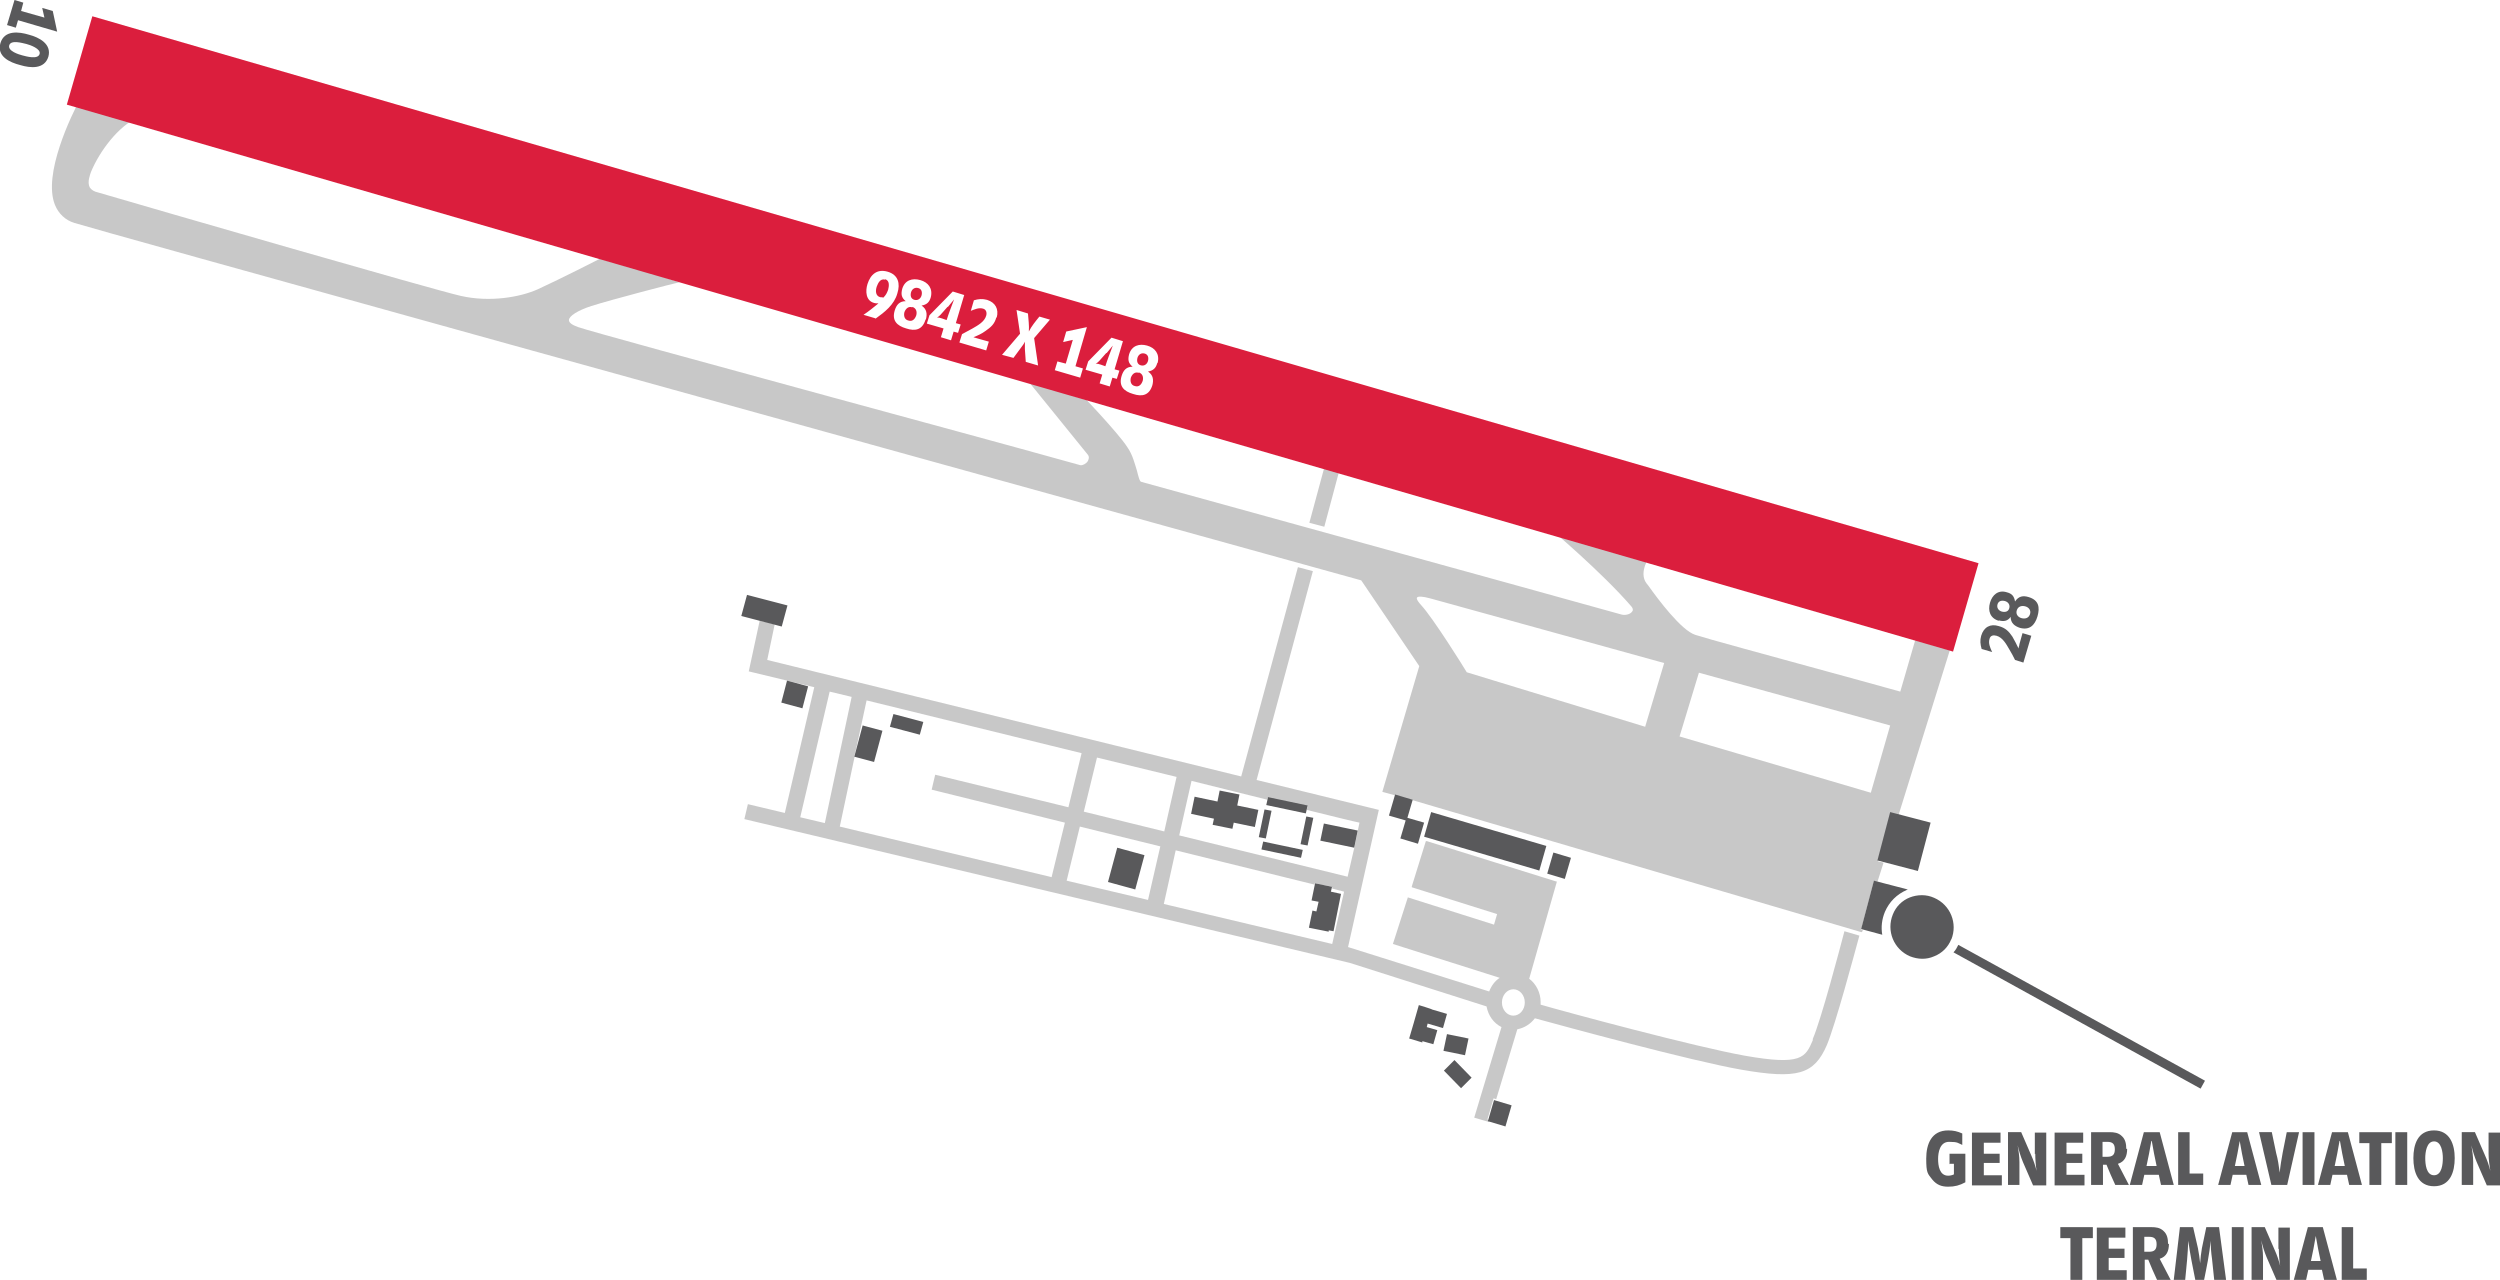 <?xml version="1.0" encoding="UTF-8"?>
<svg id="Layer_1" xmlns="http://www.w3.org/2000/svg" baseProfile="tiny" version="1.2" viewBox="0 0 568.6 291.1">
  <!-- Generator: Adobe Illustrator 29.0.1, SVG Export Plug-In . SVG Version: 2.1.0 Build 192)  -->
  <path d="M305.5,104.1v-.2c0,0-3.4-.9-3.4-.9l-4.3,15.9c1.1.3,2.3.6,3.4.9l4.2-15.7ZM436.7,141.8l-4.5,15.5c-4.6-1.3-10.5-2.9-16.7-4.6-13.5-3.7-27.5-7.5-29.9-8.3-3.2-1-8.5-8.1-10.7-11.2l-.4-.5c-2-2.6.9-6.5.9-6.5l.2-.3-23.1-6.3-.2.4c.1.1,12,10.1,18.8,18,.3.4.4.8.1,1.1-.3.5-1.3.9-2.3.7-34.5-9.6-72.1-19.9-109.3-30.2-.4,0-.7-1.3-1-2.5-.5-1.6-1-3.7-2.2-5.4-2.1-3.3-11.2-12.8-11.6-13.2h0c0,0-11.5-2.5-11.5-2.5l14.1,17.4c.5.6.1,1.3,0,1.5-.4.6-1.2,1-1.7.9-17.2-4.8-38-10.4-56.3-15.4-29.7-8.1-55.3-15.1-57.9-16-1.4-.5-2.1-1-2.1-1.6,0-.9,2-2.2,5.1-3.2,4.7-1.5,19-5.2,19.2-5.2l.8-.2-17.4-5.7h0c-.1.1-10.8,5.5-14.8,7.3-4,1.8-10.9,3-17.5,1.5-6.2-1.4-69.8-19.8-82.4-23.5-1-.2-1.6-.6-2-1.2-.6-1.2.1-2.9.3-3.5,1.9-4.6,6.2-10.5,10.9-12.5l.6-.3-13.8-4.3v.2c-2.2,4-8.7,17.5-5.9,24.4.8,2,2.4,3.5,4.4,4.1,4.3,1.4,161.6,45,292.7,81.3l13.2,19.5-8.4,28.6,2.9.8h0c0,0,4,1.1,4,1.1h0c0,0,102,30,102,30h.2c0,0,.2-.5.2-.5h-.4c0-.1,2.9-11.1,2.9-11.1l.8.2,1.4-4.4-1.3-.3,2.9-11,1.8.5,12.7-40.8v-.2c0,0-7.7-2.3-7.7-2.3ZM374.2,165.3l-40.6-12.4c-.7-1.2-7.7-12.4-10.4-15.3-1.1-1.2-1-1.6-.9-1.7.2-.3,1.2-.3,3,.2l53.2,14.7-4.3,14.4ZM425.5,180.3l-43.5-12.8,4.4-14.5,43.5,12-4.4,15.3ZM412.3,236.6c-1.7,3.9-2.5,5.8-15.5,3.5-11.2-2-40.2-9.8-46.4-11.6h0c0-.2,0-.4,0-.6,0-2.1-1-4.1-2.6-5.3l6.3-22.1h-.1s0,0,0,0l-29.5-9.2h-.2c0,0-3.2,10.3-3.2,10.3v.2c0,0,19.4,6.1,19.4,6.1l-.7,2.4-19.6-6.2-3.4,10.6,24.3,7.7c-1.1.7-1.9,1.8-2.4,3.1l-32.1-10.1,7-31.2-27.8-6.8,12.8-47.5c-1.1-.3-2.3-.6-3.4-.9l-12.9,47.6c-39.4-9.7-103-25.3-107.8-26.5l1.7-8.1-3.4-.9-2.5,11.6,8.7,2.1h0c0,0,4.1,1,4.1,1l2.1.5-6.7,28.6-8.4-2-.8,3.4,137.7,32.7,31.1,9.9c.4,2.1,1.6,3.8,3.4,4.7l-6.2,20.6,3.4,1v-.4c.1,0-.4-.2-.4-.2l1.4-4.8.6.2,4.8-15.9c1.6-.3,3-1.2,4-2.5,6.2,1.7,35.5,9.7,47,11.7,12.7,2.2,16.5,1.1,19.4-5.6,2-4.8,6.2-20.5,7.4-24.9l-3.4-1c-1.1,4.2-5.3,20.1-7.2,24.5ZM271,177.6l17.3,4.3v-.4c0,0,9.1,1.9,9.1,1.9l-.2.8c6.5,1.6,10.9,2.7,12,2.9l-.4,1.9h0s-.8,3.9-.8,3.9h0s-1.5,6.5-1.5,6.5l-38.3-9.4,2.8-12.4ZM249.5,172.3c6.2,1.5,12.3,3,18.1,4.4l-2.8,12.4-18.3-4.5,3-12.3ZM182,185.9l6.7-28.6,5,1.2-6.1,28.7-5.5-1.3ZM239.2,199.5l-48.2-11.5,3.4-16h-.1s.6-2.5.6-2.5l2.2-10.2,48.9,12-3,12.3-30.3-7.4-.8,3.4,30.3,7.5-3,12.3ZM261.2,204.7l-18.6-4.4,3-12.3,18.3,4.5-2.8,12.2ZM303,214.7l-38.3-9.1,2.7-12.2,31.6,7.8v-.3c0,0,4,.8,4,.8v.4c0,0,2.7.7,2.7.7l-2.7,11.9ZM344.2,231c-1.4,0-2.6-1.3-2.6-3s1.2-3,2.6-3,2.6,1.3,2.6,3-1.2,3-2.6,3Z" fill="#c8c8c8"/>
  <path d="M208.8,65.5c-.8-.2-1.4.3-1.6,1-.2.8,0,1.5.8,1.7.8.2,1.4-.3,1.6-1,.2-.8,0-1.5-.8-1.7ZM201.3,63.6c-1.1-.3-1.6.8-1.9,1.6-.3.9-.3,2.1.8,2.4.2,0,.5,0,.7.1.6-.6.8-1,1.1-1.8.2-.8.4-2.1-.7-2.4ZM207.5,69.9c-.9-.3-1.5.3-1.8,1.1-.2.8,0,1.7.9,1.9.9.3,1.5-.3,1.8-1.2.2-.8,0-1.6-.9-1.9ZM260.3,80.4c-.8-.2-1.4.3-1.6,1-.2.8,0,1.5.8,1.7s1.4-.3,1.6-1c.2-.8,0-1.5-.8-1.7ZM21,3.7l-5.8,20.1,429,124.4,5.8-20.1L21,3.7ZM199.1,72.4l-2.7-.8c1.2-.8,2.3-1.7,3.4-2.6h0c-.3,0-.7,0-1-.1-1.9-.5-2-2.7-1.5-4.3.7-2.2,2.2-3.5,4.6-2.8,2.4.7,2.9,2.7,2.2,4.9-.7,2.6-2.9,4.3-5,5.8ZM210.5,72.7c-.7,2.3-2.3,2.7-4.4,2-2.1-.6-3.3-1.8-2.6-4.1.4-1.3,1.1-2.1,2.5-2.1h0c-1-.8-1.1-1.6-.8-2.8.6-2,2.3-2.5,4.1-2,1.8.5,2.9,1.9,2.4,3.9-.3,1.1-.9,1.7-2.1,1.9h0c1.2.8,1.3,1.9,1,3.1ZM216.9,75.4l-.6,2-2.3-.7.6-2-3.8-1.1.6-1.9,5.3-5.4,2.6.8-1.9,6.4,1.1.3-.6,1.9-1.1-.3ZM226.6,72.2c-.4,1.5-1.2,2.2-2.5,3.1-.8.6-1.7,1-2.7,1.4h0c.4.1.7.2,1,.3l2.5.7-.6,2-6.1-1.8.6-1.9c.8-.4,1.6-.9,2.4-1.3,1.2-.7,2.7-1.5,3.1-2.9.2-.7,0-1.4-.7-1.6-1-.3-2,.2-2.8.5l.7-2.4c1-.3,1.9-.4,3-.1,1.9.6,2.7,2.1,2.2,4ZM236,83.1l-2.7-.8-.2-2.9c0-.6,0-1.1,0-1.7h0c-.2.5-.6,1-.9,1.4l-1.7,2.3-2.6-.7,4.1-4.8-.8-5.4,2.6.8c.1,1.4.3,2.7.2,4.1h0c.6-1.2,1.5-2.3,2.4-3.4l2.4.7-3.6,4.2.9,6.2ZM245.7,85.9l-5.8-1.7.6-2,1.9.5,1.6-5.4-2.2.5.7-2.4,4.7-1-2.6,8.9,1.7.5-.6,2ZM254.1,86.2l-1.1-.3-.6,2-2.3-.7.6-2-3.8-1.1.6-1.9,5.3-5.4,2.6.8-1.9,6.4,1.1.3-.6,1.9ZM263.2,82.6c-.3,1.1-.9,1.7-2.1,1.9h0c1.2.8,1.3,1.9,1,3.1-.7,2.3-2.3,2.7-4.4,2-2.1-.6-3.3-1.8-2.6-4.1.4-1.3,1.1-2.1,2.5-2.1h0c-1-.8-1.1-1.6-.8-2.8.6-2,2.3-2.5,4.1-2,1.8.5,2.9,1.9,2.4,3.9ZM215.5,69.8l-1.6,1.8c-.2.2-.5.5-.8.6.8,0,1.5.4,2.2.6.5-1.6,1.1-3.1,1.7-4.7h0c-.5.6-.9,1.1-1.4,1.7ZM259,84.8c-.9-.3-1.5.3-1.8,1.1-.2.8,0,1.7.9,1.9.9.3,1.5-.3,1.8-1.2.2-.8,0-1.6-.9-1.9ZM251.6,80.3l-1.6,1.8c-.2.2-.5.5-.8.6.8,0,1.5.4,2.2.6.5-1.6,1.1-3.1,1.7-4.7h0c-.5.6-.9,1.1-1.4,1.7Z" fill="#db1e3d"/>
  <path d="M202.4,165.3l6.8,1.8.8-2.9-6.8-1.8-.8,2.9ZM177.7,159.8l4.8,1.3,1.3-5-4.8-1.3-1.3,5ZM194.3,172.1l4.5,1.2,1.9-7.1-4.5-1.2-1.9,7.1ZM9.6,1.8l.5,2.2-5.3-1.5.5-1.9-2-.6-1.7,5.7,2,.6.5-1.7,8.9,2.6-1-4.7-2.4-.7ZM179.1,137.7l-9.2-2.4-1.3,4.8,9.2,2.4,1.3-4.8ZM252,200.6l6.2,1.7,2.1-7.8-6.2-1.7-2.1,7.8ZM297.1,185.7l-1.3,6.3,1.6.3,1.3-6.3-1.6-.3ZM303,201.7l-3.9-.8-.8,3.9,1.6.3-.5,2.2-.9-.2-.8,3.9,4.5.9v-.3c0,0,1.1.2,1.1.2l1.7-8.5-2.3-.5.3-1.3ZM286.9,193.2l9,1.9.4-1.8-9-1.9-.4,1.8ZM281.9,180.7l-4.5-.9-.5,2.5-5.2-1.1-.8,3.9,5.2,1.1-.3,1.4,4.5.9.3-1.4,4.8,1,.8-3.9-4.8-1,.5-2.5ZM289.2,184.4l-1.6-.3-1.3,6.3,1.6.3,1.3-6.3ZM6.6,7.9c-2.3-.7-5.6-1.1-6.5,1.9-.9,3,2.1,4.4,4.5,5,2.3.7,5.5,1,6.4-1.9.8-2.9-2.1-4.4-4.4-5ZM9,12.3c-.4,1.3-3.1.5-3.9.3-.8-.2-3.4-1-3-2.3.4-1.3,3-.5,3.9-.3.8.2,3.4,1.1,3,2.3ZM553.6,257.1c-3.7,0-4.7,3.2-4.7,6.3s1,6.4,4.7,6.4,4.7-3.3,4.7-6.4-1.1-6.3-4.7-6.3ZM553.6,267.3c-1.8,0-2-2.6-2-3.9s.3-3.8,2-3.8,2,2.5,2,3.8-.2,3.9-2,3.9ZM566,257.5v4.9c0,1.3.2,2.6.4,3.9h0c-.3-1.2-.7-2.4-1.2-3.5l-2.3-5.3h-3v12h2.6v-5.2c0-1.3-.2-2.6-.4-3.8h0c.3,1.3.7,2.6,1.2,3.8l2.3,5.3h3v-12h-2.6ZM520.2,269.5l2.7-12h-2.8c-.6,3.1-1.3,6.1-1.6,9.2h0c-.2-1.5-.4-3-.8-4.4l-1-4.8h-2.9l2.8,12h3.7ZM530.7,267.2h3.1l.5,2.3h2.9l-3.2-12h-3.6l-3.2,12h2.8l.5-2.3ZM532.2,259.5h0c.3,1.9.7,3.8,1.1,5.7h-2.3c.4-1.9.8-3.8,1.1-5.7ZM297.4,183.2l-9-1.9-.4,1.8,9,1.9.4-1.8ZM300.3,191.2l7.7,1.6.8-3.9-7.7-1.6-.8,3.9ZM526.4,257.5h-2.7v12h2.7v-12ZM518.3,284c0,1.3.1,2.6.3,3.9h0c-.3-1.2-.7-2.4-1.2-3.5l-2.3-5.3h-3v12h2.6v-5.2c0-1.3-.2-2.6-.4-3.8h0c.3,1.3.7,2.6,1.2,3.8l2.3,5.3h3v-12h-2.6v4.9ZM439.1,187.1l-9.2-2.4-2.9,11,9.2,2.4,2.9-11ZM454.6,141.1c1.1.3,2,.2,2.7-.8h0c0,1.4.9,2.1,2.1,2.5,2.2.6,3.4-.6,4-2.6.6-2.1.3-3.7-2-4.4-1.3-.4-2.3-.2-3.1,1h0c-.2-1.2-.7-1.8-1.9-2.1-1.9-.6-3.3.6-3.8,2.4-.5,1.8,0,3.5,2,4.1ZM458.7,138.8c.3-.9,1.1-1.1,1.9-.9.8.2,1.4.9,1.1,1.8-.3.9-1.1,1.1-1.9.9-.8-.2-1.4-.9-1.1-1.8ZM454.3,137.5c.2-.8.9-1,1.7-.8.7.2,1.2.8,1,1.6-.2.8-.9,1-1.7.8-.7-.2-1.2-.8-1-1.6ZM453,148.1c-.4-.9-.8-1.8-.5-2.8.2-.8.9-.9,1.6-.7,1.4.4,2.2,1.9,2.9,3.1.5.8.9,1.6,1.3,2.4l1.9.6,1.8-6.1-2-.6-.7,2.5c0,.3-.2.7-.2,1h0c-.4-.9-.9-1.8-1.4-2.7-.8-1.2-1.6-2-3.1-2.4-1.9-.6-3.4.2-4,2.2-.3,1.1-.2,1.9.1,3l2.4.7ZM501.5,245.8l-56.1-30.9c-.3.6-.6,1.2-1.1,1.7l56.2,31,1-1.8ZM495.4,257.5v12h5.7v-2.6h-3.1v-9.4h-2.7ZM536.5,260h2.4v9.5h2.7v-9.5h2.4v-2.5h-7.4v2.5ZM487.9,267.2h3.1l.5,2.3h2.9l-3.2-12h-3.6l-3.2,12h2.8l.5-2.3ZM489.4,259.5h0c.3,1.9.7,3.8,1.1,5.7h-2.3c.4-1.9.8-3.8,1.1-5.7ZM535.3,279.1h-2.7v12h5.7v-2.6h-3.1v-9.4ZM483.6,261.3c0-1.1-.2-2.2-1-2.9-.8-.8-1.8-.9-2.8-.9h-4.2v12h2.7v-4.6h.8c.6,1.5,1.3,3.1,2,4.6h3.1l-2.5-4.8c1.6-.5,2.1-1.8,2.1-3.4ZM479.2,263.1h-1v-3.4h1.1c1.2,0,1.7.5,1.7,1.7s-.5,1.7-1.7,1.7ZM479.6,286.1h3.6v-2.1h-3.6v-2.5h3.8v-2.3h-6.5v12h6.8v-2.3h-4.1v-2.7ZM322.5,191.9l1.4-4.8-3.8-1.1,1.2-4.1-4-1.2-1.4,4.8,3.8,1.1-1.2,4.1,4,1.2ZM524.9,279.1l-3.2,12h2.8l.5-2.3h3.1l.5,2.3h2.9l-3.2-12h-3.6ZM525.6,286.8c.4-1.9.8-3.8,1.1-5.7h0c.3,1.9.7,3.8,1.1,5.7h-2.3ZM468.5,281.6h2.4v9.5h2.7v-9.5h2.4v-2.5h-7.4v2.5ZM511.3,257.5h-3.6l-3.2,12h2.8l.5-2.3h3.1l.5,2.3h2.9l-3.2-12ZM508.3,265.2c.4-1.9.8-3.8,1.1-5.7h0c.3,1.9.7,3.8,1.1,5.7h-2.3ZM507.6,291.1h2.7v-12h-2.7v12ZM493.1,282.9c0-1.1-.2-2.2-1-2.9-.8-.8-1.8-.9-2.8-.9h-4.2v12h2.7v-4.6h.8c.6,1.5,1.3,3.1,2,4.6h3.1l-2.5-4.8c1.6-.5,2.1-1.8,2.1-3.4ZM488.7,284.7h-1v-3.4h1.1c1.2,0,1.7.5,1.7,1.7s-.5,1.7-1.7,1.7ZM501.8,279.1l-1,4.8c-.2,1.1-.3,2.2-.4,3.4h0c-.1-1.1-.3-2.3-.5-3.4l-1.1-4.8h-3l-1.4,12h2.6c.3-3,.6-5.9.7-8.9h0c.4,3,1,5.9,1.6,8.9h2c.6-3,1.2-5.8,1.5-8.9h0c0,1.4.1,2.7.3,4.1l.5,4.8h2.7l-1.6-12h-3ZM544.8,269.5h2.7v-12h-2.7v12ZM474.1,267.2h-4.1v-2.7h3.6v-2.1h-3.6v-2.5h3.8v-2.3h-6.5v12h6.8v-2.3ZM323.9,190.3l26.2,7.7,1.6-5.6-26.2-7.7-1.6,5.6ZM328.4,243.5l3.9,4,2.4-2.4-3.9-4-2.4,2.4ZM338.4,255l4,1.2,1.4-4.8-4-1.2-1.4,4.8ZM328.2,233.8l.9-3.2-3.4-1h0c0-.1-3-1-3-1l-1.2,4.2h0s0,0,0,0l-1,3.4,3,.9v-.3c0,0,2.5.7,2.5.7l.9-3.2-2.4-.7.2-.8,3.4,1ZM334,236.2l-4.9-1-.8,3.8,4.9,1,.8-3.8ZM351.9,198.7l4,1.2,1.4-4.8-4-1.2-1.4,4.8ZM462.9,262.4c0,1.3.1,2.6.3,3.9h0c-.3-1.2-.7-2.4-1.2-3.5l-2.3-5.3h-3v12h2.6v-5.2c0-1.3-.2-2.6-.4-3.8h0c.3,1.3.7,2.6,1.2,3.8l2.3,5.3h3v-12h-2.6v4.9ZM451.2,264.5h3.6v-2.1h-3.6v-2.5h3.8v-2.3h-6.5v12h6.8v-2.3h-4.1v-2.7ZM443.8,213.7c1.5-3.7-.2-7.9-3.9-9.5-.9-.4-1.8-.6-2.8-.6s-1.9.2-2.7.5c-1.8.7-3.2,2.1-3.9,3.9-1.5,3.7.2,7.9,3.9,9.5,1.8.7,3.7.8,5.5,0,1.8-.7,3.2-2.1,3.9-3.9ZM443.3,264.7h1.1v2.4c-.4.2-.9.3-1.3.3-2,0-2.3-2.3-2.3-3.8s.4-3.9,2.5-3.9,2,.3,3,.7v-2.6c-1.1-.5-2-.7-3.2-.7-3.8,0-5,3.1-5,6.4s.3,3.4,1.4,4.8c1,1.2,2.1,1.6,3.6,1.6s2.6-.3,3.9-1v-6.5h-3.6v2.4ZM433.6,202.4c0,0,.2,0,.3-.1l-7.7-2-2.9,11,4.8,1.3c-.3-1.7-.1-3.5.6-5.2,1-2.3,2.7-4,5-5Z" fill="#59595b"/>
</svg>